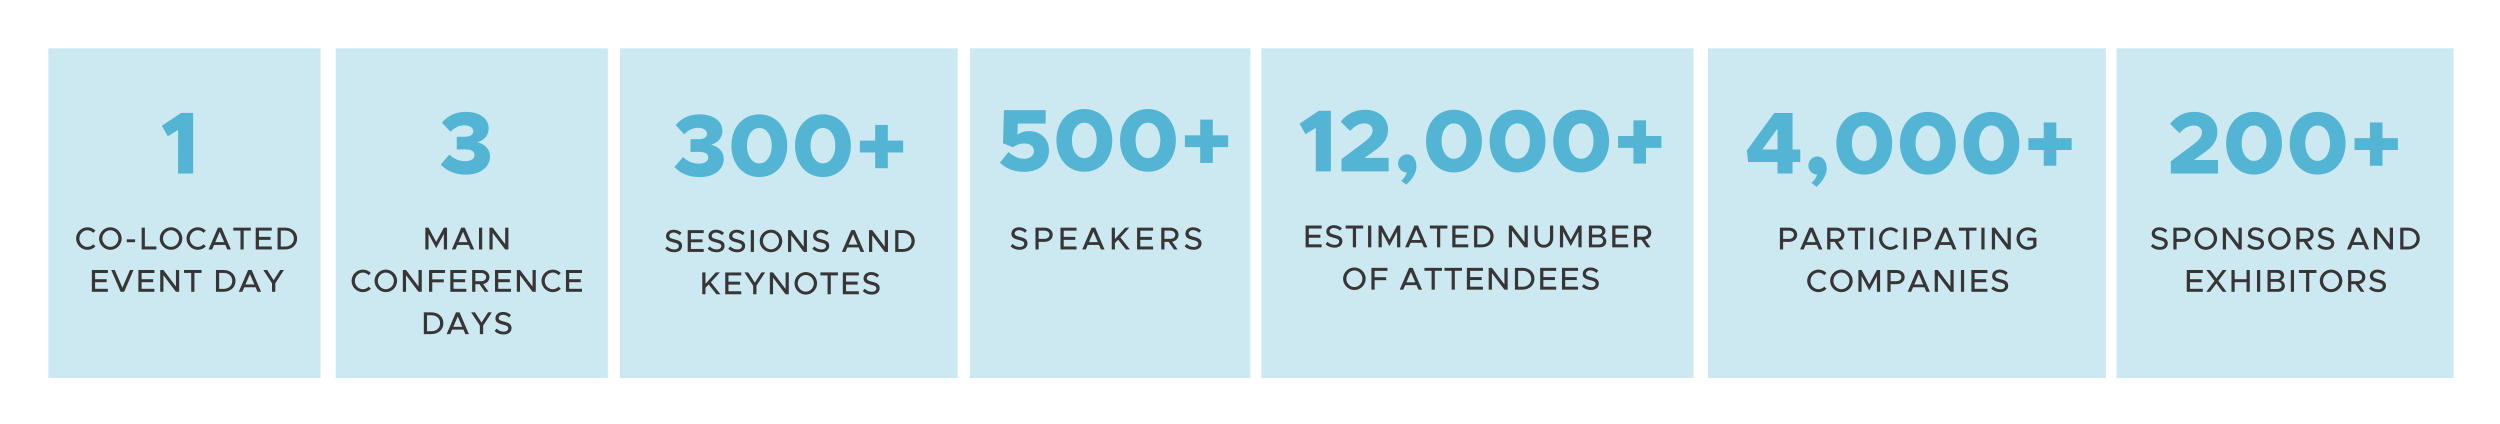 <svg xmlns="http://www.w3.org/2000/svg" role="img" viewBox="-24.70 49.30 1492.40 253.40"><title>KCCNC-EU-24-Highlights-Infographic_v1-02.svg</title><defs><style>.cls-1{fill:#53b5d3}.cls-2{opacity:.3}.cls-3{fill:#373535}</style></defs><g class="cls-2"><path d="M345.386 78.137h201.646v196.84H345.386z" class="cls-1"/></g><g class="cls-2"><path d="M994.916 78.137h237.549v196.84H994.916z" class="cls-1"/></g><g class="cls-2"><path d="M4.157 78.137h162.489v196.84H4.157z" class="cls-1"/></g><path d="M20.733 191.697c0-3.657 3.108-6.728 6.747-6.728 1.857 0 3.582.777 4.814 2.047l-1.346 1.289c-.891-.948-2.123-1.573-3.468-1.573-2.596 0-4.794 2.274-4.794 4.965 0 2.71 2.198 4.984 4.794 4.984 1.346 0 2.578-.625 3.468-1.573l1.346 1.289c-1.232 1.251-2.957 2.047-4.814 2.047-3.639 0-6.747-3.089-6.747-6.747zm13.706 0c0-3.657 3.108-6.728 6.747-6.728 3.677 0 6.747 3.07 6.747 6.728 0 3.658-3.07 6.747-6.747 6.747-3.639 0-6.747-3.089-6.747-6.747zm11.542 0c0-2.691-2.198-4.965-4.795-4.965-2.596 0-4.794 2.274-4.794 4.965 0 2.71 2.198 4.984 4.794 4.984 2.597 0 4.795-2.274 4.795-4.984zm4.951.493h5.003v1.706h-5.003v-1.706zm17.741 4.245v1.781h-8.812v-13.02h1.914v11.238h6.898zm1.974-4.738c0-3.657 3.108-6.728 6.747-6.728 3.677 0 6.747 3.07 6.747 6.728 0 3.658-3.07 6.747-6.747 6.747-3.639 0-6.747-3.089-6.747-6.747zm11.542 0c0-2.691-2.198-4.965-4.795-4.965-2.596 0-4.794 2.274-4.794 4.965 0 2.71 2.198 4.984 4.794 4.984 2.597 0 4.795-2.274 4.795-4.984zm4.439 0c0-3.657 3.108-6.728 6.747-6.728 1.857 0 3.582.777 4.814 2.047l-1.346 1.289c-.891-.948-2.123-1.573-3.468-1.573-2.596 0-4.794 2.274-4.794 4.965 0 2.71 2.198 4.984 4.794 4.984 1.346 0 2.578-.625 3.468-1.573l1.346 1.289c-1.232 1.251-2.957 2.047-4.814 2.047-3.639 0-6.747-3.089-6.747-6.747zm23.2 3.81h-6.747l-1.156 2.71h-2.123l5.591-13.02h2.123l5.591 13.02h-2.123l-1.156-2.71zm-.72-1.668l-2.653-6.178-2.653 6.178h5.306zm9.746-6.86h-4.283v-1.781h10.461v1.781h-4.264v11.238h-1.914v-11.238zm11.033 0v3.714h6.898v1.782h-6.898v3.961h7.637v1.781h-9.57v-13.02h9.57v1.781h-7.637zm11.109-1.781h4.491c4.208 0 7.183 2.691 7.183 6.5 0 3.81-2.975 6.52-7.183 6.52h-4.491v-13.02zm4.605 11.276c2.995 0 5.117-1.971 5.117-4.776 0-2.786-2.123-4.756-5.117-4.756h-2.691v9.532h2.691zM32.068 212.248v3.714h6.898v1.782h-6.898v3.961h7.637v1.781h-9.57v-13.02h9.57v1.781h-7.637zm22.954-1.781l-5.609 13.02h-2.104l-5.61-13.02h2.123l4.548 10.575 4.53-10.575h2.122zm4.818 1.781v3.714h6.898v1.782h-6.898v3.961h7.637v1.781h-9.57v-13.02h9.57v1.781h-7.637zm11.109-1.781h1.914l7.467 9.874v-9.874h1.933v13.02h-1.933l-7.467-9.874v9.874h-1.914v-13.02zm18.501 1.781h-4.283v-1.781h10.461v1.781h-4.264v11.238h-1.914V212.248zm14.768-1.781h4.491c4.208 0 7.183 2.691 7.183 6.5 0 3.81-2.975 6.52-7.183 6.52h-4.491v-13.02zm4.605 11.276c2.995 0 5.117-1.971 5.117-4.776 0-2.786-2.123-4.756-5.117-4.756h-2.691v9.532h2.691zm19.032-.966h-6.747l-1.156 2.71h-2.123l5.591-13.02h2.123l5.591 13.02h-2.123l-1.156-2.71zm-.72-1.668l-2.653-6.178-2.653 6.178h5.306zm10.541-.72l-5.212-7.921h2.312l3.885 6.102 3.942-6.102h2.217l-5.174 7.921v5.098h-1.971v-5.098zm234.73-20.586l1.137-1.421c1.156 1.099 2.521 1.819 4.283 1.819 1.801 0 2.729-.948 2.729-1.99 0-1.232-1.08-1.706-3.259-2.198-2.653-.625-4.416-1.421-4.416-3.771 0-2.179 1.896-3.809 4.529-3.809 1.99 0 3.487.72 4.738 1.838l-1.1 1.44c-1.099-1.004-2.407-1.592-3.733-1.592-1.459 0-2.482.91-2.482 1.952 0 1.213 1.118 1.63 3.26 2.142 2.596.606 4.396 1.478 4.396 3.809 0 2.198-1.667 3.866-4.738 3.866-2.179 0-3.98-.758-5.344-2.084zm15.354-9.362v3.714h6.898v1.782h-6.898v3.961h7.637v1.781h-9.57v-13.02h9.57v1.781h-7.637zm9.991 9.362l1.137-1.421c1.156 1.099 2.521 1.819 4.283 1.819 1.8 0 2.729-.948 2.729-1.99 0-1.232-1.08-1.706-3.259-2.198-2.653-.625-4.416-1.421-4.416-3.771 0-2.179 1.895-3.809 4.529-3.809 1.99 0 3.487.72 4.738 1.838l-1.1 1.44c-1.099-1.004-2.407-1.592-3.733-1.592-1.459 0-2.482.91-2.482 1.952 0 1.213 1.118 1.63 3.26 2.142 2.596.606 4.396 1.478 4.396 3.809 0 2.198-1.667 3.866-4.738 3.866-2.179 0-3.98-.758-5.344-2.084zm12.303 0l1.137-1.421c1.156 1.099 2.521 1.819 4.283 1.819 1.801 0 2.729-.948 2.729-1.99 0-1.232-1.08-1.706-3.259-2.198-2.653-.625-4.416-1.421-4.416-3.771 0-2.179 1.896-3.809 4.529-3.809 1.99 0 3.487.72 4.738 1.838l-1.1 1.44c-1.099-1.004-2.407-1.592-3.733-1.592-1.459 0-2.482.91-2.482 1.952 0 1.213 1.118 1.63 3.26 2.142 2.596.606 4.396 1.478 4.396 3.809 0 2.198-1.667 3.866-4.738 3.866-2.179 0-3.98-.758-5.344-2.084zm13.421-11.144h1.914v13.02h-1.914v-13.02zm5.327 6.5c0-3.657 3.108-6.728 6.747-6.728 3.677 0 6.747 3.07 6.747 6.728 0 3.658-3.07 6.747-6.747 6.747-3.639 0-6.747-3.089-6.747-6.747zm11.542 0c0-2.691-2.198-4.965-4.795-4.965-2.596 0-4.794 2.274-4.794 4.965 0 2.71 2.198 4.984 4.794 4.984 2.597 0 4.795-2.274 4.795-4.984zm5.368-6.5h1.914l7.467 9.874v-9.874h1.933v13.02h-1.933l-7.467-9.874v9.874h-1.914v-13.02zm14.521 11.144l1.137-1.421c1.156 1.099 2.521 1.819 4.283 1.819 1.801 0 2.729-.948 2.729-1.99 0-1.232-1.08-1.706-3.259-2.198-2.653-.625-4.416-1.421-4.416-3.771 0-2.179 1.896-3.809 4.529-3.809 1.99 0 3.487.72 4.738 1.838l-1.1 1.44c-1.099-1.004-2.407-1.592-3.733-1.592-1.459 0-2.482.91-2.482 1.952 0 1.213 1.118 1.63 3.26 2.142 2.596.606 4.396 1.478 4.396 3.809 0 2.198-1.667 3.866-4.738 3.866-2.179 0-3.98-.758-5.344-2.084zm27.674-.834h-6.747l-1.156 2.71h-2.123l5.591-13.02h2.123l5.591 13.02h-2.123l-1.156-2.71zm-.72-1.668l-2.653-6.178-2.653 6.178h5.306zm6.884-8.642h1.914l7.467 9.874v-9.874h1.933v13.02h-1.933l-7.467-9.874v9.874h-1.914v-13.02zm15.639 0h4.491c4.208 0 7.183 2.691 7.183 6.5 0 3.81-2.975 6.52-7.183 6.52h-4.491v-13.02zm4.605 11.276c2.995 0 5.117-1.971 5.117-4.776 0-2.786-2.123-4.756-5.117-4.756h-2.691v9.532h2.691zm-119.79 13.992h1.914v6.785l6.159-6.785h2.426l-5.344 5.856 5.704 7.164h-2.407l-4.624-5.837-1.914 2.028v3.809h-1.914v-13.02zm15.639 1.781v3.714h6.898v1.782h-6.898v3.961h7.637v1.781h-9.57v-13.02h9.57v1.781h-7.637zm14.748 6.14l-5.212-7.921h2.312l3.885 6.102 3.942-6.102h2.217l-5.174 7.921v5.098h-1.971v-5.098zm9.954-7.921h1.914l7.467 9.874v-9.874h1.933v13.02h-1.933l-7.467-9.874v9.874h-1.914v-13.02zm14.71 6.5c0-3.657 3.108-6.728 6.747-6.728 3.677 0 6.747 3.07 6.747 6.728 0 3.658-3.07 6.747-6.747 6.747-3.639 0-6.747-3.089-6.747-6.747zm11.542 0c0-2.691-2.198-4.965-4.795-4.965-2.596 0-4.794 2.274-4.794 4.965 0 2.71 2.198 4.984 4.794 4.984 2.597 0 4.795-2.274 4.795-4.984zm8.211-4.719h-4.283v-1.781h10.461v1.781h-4.264v11.238h-1.914v-11.238zm11.033 0v3.714h6.898v1.782h-6.898v3.961h7.637v1.781h-9.57v-13.02h9.57v1.781h-7.637zm9.972 9.362l1.137-1.421c1.156 1.099 2.521 1.819 4.283 1.819 1.8 0 2.729-.948 2.729-1.99 0-1.232-1.08-1.706-3.259-2.198-2.653-.625-4.416-1.421-4.416-3.771 0-2.179 1.895-3.809 4.529-3.809 1.99 0 3.487.72 4.738 1.838l-1.1 1.44c-1.099-1.004-2.407-1.592-3.733-1.592-1.459 0-2.482.91-2.482 1.952 0 1.213 1.118 1.63 3.26 2.142 2.596.606 4.396 1.478 4.396 3.809 0 2.198-1.667 3.866-4.738 3.866-2.179 0-3.98-.758-5.344-2.084zm547.5-37.872h5.478c2.729 0 4.832 1.762 4.832 4.245 0 2.482-2.104 4.245-4.832 4.245h-3.563v4.529h-1.914v-13.02zm5.193 6.708c1.876 0 3.165-.928 3.165-2.463s-1.289-2.464-3.165-2.464h-3.279v4.927h3.279zm16.89 3.601h-6.747l-1.155 2.71h-2.123l5.591-13.02h2.123l5.59 13.02h-2.122l-1.156-2.71zm-.72-1.668l-2.653-6.178-2.653 6.178h5.307zm13.402-.246l3.24 4.624h-2.198l-3.184-4.529h-2.483v4.529h-1.914v-13.02h5.478c2.729 0 4.832 1.762 4.832 4.245 0 2.16-1.572 3.771-3.771 4.15zm-4.625-1.687h3.279c1.876 0 3.165-.928 3.165-2.463s-1.289-2.464-3.165-2.464h-3.279v4.927zm14.598-4.927h-4.283v-1.781h10.461v1.781h-4.264v11.238h-1.914v-11.238zm9.099-1.781h1.914v13.02h-1.914v-13.02zm5.328 6.5c0-3.657 3.107-6.728 6.746-6.728 1.857 0 3.582.777 4.813 2.047l-1.346 1.289c-.891-.948-2.122-1.573-3.468-1.573-2.597 0-4.795 2.274-4.795 4.965 0 2.71 2.198 4.984 4.795 4.984 1.346 0 2.577-.625 3.468-1.573l1.346 1.289c-1.231 1.251-2.956 2.047-4.813 2.047-3.639 0-6.746-3.089-6.746-6.747zm14.634-6.5h1.914v13.02h-1.914v-13.02zm6.256 0h5.478c2.729 0 4.832 1.762 4.832 4.245 0 2.482-2.104 4.245-4.832 4.245h-3.563v4.529h-1.914v-13.02zm5.193 6.708c1.876 0 3.165-.928 3.165-2.463s-1.289-2.464-3.165-2.464h-3.279v4.927h3.279zm16.889 3.601h-6.747l-1.155 2.71h-2.123l5.591-13.02h2.122l5.591 13.02h-2.122l-1.156-2.71zm-.72-1.668l-2.653-6.178-2.653 6.178h5.307zm9.745-6.86h-4.283v-1.781h10.461v1.781h-4.264v11.238h-1.914v-11.238zm9.1-1.781h1.914v13.02h-1.914v-13.02zm6.256 0h1.914l7.468 9.874v-9.874h1.933v13.02h-1.933l-7.468-9.874v9.874h-1.914v-13.02zm21.212 6.007h5.401v5.193c-1.251 1.251-3.279 2.047-5.136 2.047-3.658 0-6.766-3.089-6.766-6.747 0-3.657 3.107-6.728 6.766-6.728 1.856 0 3.885.777 5.136 2.047l-1.346 1.289c-.891-.966-2.445-1.573-3.79-1.573-2.616 0-4.814 2.274-4.814 4.965 0 2.71 2.198 4.984 4.814 4.984 1.099 0 2.331-.398 3.24-1.08v-2.729h-3.506v-1.668zm-131.465 25.762c0-3.657 3.107-6.728 6.746-6.728 1.857 0 3.582.777 4.813 2.047l-1.346 1.289c-.891-.948-2.122-1.573-3.468-1.573-2.597 0-4.795 2.274-4.795 4.965 0 2.71 2.198 4.984 4.795 4.984 1.346 0 2.577-.625 3.468-1.573l1.346 1.289c-1.231 1.251-2.956 2.047-4.813 2.047-3.639 0-6.746-3.089-6.746-6.747zm13.706 0c0-3.657 3.107-6.728 6.746-6.728 3.677 0 6.747 3.07 6.747 6.728 0 3.658-3.07 6.747-6.747 6.747-3.639 0-6.746-3.089-6.746-6.747zm11.541 0c0-2.691-2.198-4.965-4.795-4.965-2.596 0-4.795 2.274-4.795 4.965 0 2.71 2.199 4.984 4.795 4.984 2.597 0 4.795-2.274 4.795-4.984zm5.349-6.5h1.914l4.567 8.509 4.567-8.509h1.914v13.02h-1.914v-9.267l-4.567 8.509-4.567-8.509v9.267h-1.914v-13.02zm17.307 0h5.478c2.729 0 4.832 1.762 4.832 4.245 0 2.482-2.104 4.245-4.832 4.245h-3.563v4.529h-1.914v-13.02zm5.193 6.708c1.876 0 3.165-.928 3.165-2.463s-1.289-2.464-3.165-2.464h-3.279v4.927h3.279zm16.89 3.601h-6.747l-1.155 2.71h-2.123l5.591-13.02h2.122l5.591 13.02h-2.122l-1.156-2.71zm-.72-1.668l-2.653-6.178-2.653 6.178h5.307zm6.883-8.642h1.914l7.468 9.874v-9.874h1.933v13.02h-1.933l-7.468-9.874v9.874h-1.914v-13.02zm15.64 0h1.914v13.02h-1.914v-13.02zm8.188 1.781v3.714h6.898v1.782h-6.898v3.961h7.638v1.781h-9.571v-13.02h9.571v1.781h-7.638zm9.972 9.362l1.138-1.421c1.156 1.099 2.521 1.819 4.283 1.819 1.8 0 2.729-.948 2.729-1.99 0-1.232-1.08-1.706-3.26-2.198-2.653-.625-4.415-1.421-4.415-3.771 0-2.179 1.895-3.809 4.529-3.809 1.989 0 3.486.72 4.737 1.838l-1.099 1.44c-1.1-1.004-2.407-1.592-3.733-1.592-1.46 0-2.483.91-2.483 1.952 0 1.213 1.118 1.63 3.26 2.142 2.597.606 4.397 1.478 4.397 3.809 0 2.198-1.668 3.866-4.738 3.866-2.18 0-3.979-.758-5.345-2.084z" class="cls-3"/><path d="M81.598 126.873l-6.108 3.792-3.581-6.266 11.479-7.688h7.214v36.176h-9.004V126.873zm296.309 22.117l5.161-5.95c2.633 2.633 6.003 3.949 9.373 3.949 3.633 0 5.634-1.527 5.634-3.633 0-2.265-1.685-3.423-6.319-3.423l-4.266.053v-7.583h4.266c3.633.053 5.582-1.158 5.582-3.265 0-2.212-2.159-3.528-5.424-3.528-3.212 0-5.845 1.527-8.214 3.844l-5.055-5.477c3.107-3.633 7.53-6.424 14.218-6.424 8.53 0 13.691 4.213 13.691 9.9 0 4.055-2.686 7.109-6.74 8.267 4.055.948 7.53 3.792 7.53 8.425 0 6.372-5.688 10.9-14.429 10.9-6.688 0-11.795-2.475-15.007-6.056zm34.017-12.743c0-10.953 6.898-18.694 16.64-18.694 9.794 0 16.692 7.741 16.692 18.694 0 11.005-6.898 18.746-16.692 18.746-9.742 0-16.64-7.741-16.64-18.746zm24.065 0c0-6.161-3.054-10.532-7.425-10.532-4.318 0-7.372 4.371-7.372 10.532 0 6.161 3.054 10.584 7.372 10.584 4.371 0 7.425-4.423 7.425-10.584zm13.901 0c0-10.953 6.898-18.694 16.64-18.694 9.794 0 16.692 7.741 16.692 18.694 0 11.005-6.898 18.746-16.692 18.746-9.742 0-16.64-7.741-16.64-18.746zm24.065 0c0-6.161-3.054-10.532-7.425-10.532-4.318 0-7.372 4.371-7.372 10.532 0 6.161 3.054 10.584 7.372 10.584 4.371 0 7.425-4.423 7.425-10.584zm40.494 4.055h-9.163v9.426h-7.53v-9.426h-9.163v-7.056h9.163v-9.374h7.53v9.374h9.163v7.056zm521.946 5.687h-17.535l-.789-6.845 16.376-22.38h10.953v21.748h4.581v7.477h-4.581v6.898h-9.005v-6.898zm0-7.477v-12.427l-9.004 12.427h9.004zm20.273 20.01c1.737-1.474 2.896-3.265 3.37-5.002-2.844 0-5.214-2.475-5.214-5.371 0-3.001 2.476-5.477 5.371-5.477 3.317 0 5.582 3.054 5.582 7.32 0 3.475-2.106 7.267-6.056 10.847l-3.054-2.317zm14.85-23.749c0-10.953 6.897-18.694 16.64-18.694 9.794 0 16.692 7.741 16.692 18.694 0 11.005-6.898 18.746-16.692 18.746-9.742 0-16.64-7.741-16.64-18.746zm24.064 0c0-6.161-3.055-10.532-7.425-10.532-4.318 0-7.372 4.371-7.372 10.532 0 6.161 3.054 10.584 7.372 10.584 4.37 0 7.425-4.423 7.425-10.584zm13.901 0c0-10.953 6.897-18.694 16.64-18.694 9.794 0 16.692 7.741 16.692 18.694 0 11.005-6.898 18.746-16.692 18.746-9.742 0-16.64-7.741-16.64-18.746zm24.064 0c0-6.161-3.055-10.532-7.425-10.532-4.318 0-7.372 4.371-7.372 10.532 0 6.161 3.054 10.584 7.372 10.584 4.37 0 7.425-4.423 7.425-10.584zm13.901 0c0-10.953 6.897-18.694 16.64-18.694 9.794 0 16.692 7.741 16.692 18.694 0 11.005-6.898 18.746-16.692 18.746-9.742 0-16.64-7.741-16.64-18.746zm24.064 0c0-6.161-3.055-10.532-7.425-10.532-4.318 0-7.372 4.371-7.372 10.532 0 6.161 3.054 10.584 7.372 10.584 4.37 0 7.425-4.423 7.425-10.584zm40.493 4.055h-9.162v9.426h-7.53v-9.426h-9.163v-7.056h9.163v-9.374h7.53v9.374h9.162v7.056z" class="cls-1"/><g class="cls-2"><path d="M554.393 78.137h167.314v196.84H554.393z" class="cls-1"/></g><path d="M572.185 146.414l5.16-6.372c2.738 2.422 6.003 4.055 9.268 4.055 3.792 0 5.897-2.106 5.897-4.687 0-2.686-2.211-4.476-5.792-4.476-2.581 0-4.845.843-6.688 2.265l-5.95-2.317.526-19.852h24.908v8.057h-16.64l-.21 6.583c1.737-1.264 4.002-2.106 6.898-2.106 6.319 0 11.954 4.107 11.954 11.532 0 7.846-5.845 12.796-14.955 12.796-6.214 0-10.848-2.106-14.375-5.477zm33.753-13.322c0-10.953 6.898-18.694 16.64-18.694 9.794 0 16.692 7.741 16.692 18.694 0 11.005-6.898 18.746-16.692 18.746-9.742 0-16.64-7.741-16.64-18.746zm24.065 0c0-6.161-3.054-10.532-7.425-10.532-4.318 0-7.372 4.371-7.372 10.532 0 6.161 3.054 10.584 7.372 10.584 4.371 0 7.425-4.423 7.425-10.584zm13.901 0c0-10.953 6.898-18.694 16.64-18.694 9.794 0 16.692 7.741 16.692 18.694 0 11.005-6.898 18.746-16.692 18.746-9.742 0-16.64-7.741-16.64-18.746zm24.065 0c0-6.161-3.054-10.532-7.425-10.532-4.318 0-7.372 4.371-7.372 10.532 0 6.161 3.054 10.584 7.372 10.584 4.371 0 7.425-4.423 7.425-10.584zm40.493 4.055h-9.163v9.426h-7.53v-9.426h-9.163v-7.056h9.163v-9.374h7.53v9.374h9.163v7.056z" class="cls-1"/><path d="M578.585 196.341l1.137-1.421c1.156 1.099 2.521 1.819 4.283 1.819 1.801 0 2.729-.948 2.729-1.99 0-1.232-1.08-1.706-3.259-2.198-2.653-.625-4.416-1.421-4.416-3.771 0-2.179 1.896-3.809 4.529-3.809 1.99 0 3.487.72 4.738 1.838l-1.1 1.44c-1.099-1.004-2.407-1.592-3.733-1.592-1.459 0-2.482.91-2.482 1.952 0 1.213 1.118 1.63 3.26 2.142 2.596.606 4.396 1.478 4.396 3.809 0 2.198-1.667 3.866-4.738 3.866-2.179 0-3.98-.758-5.344-2.084zm14.843-11.144h5.477c2.729 0 4.833 1.762 4.833 4.245 0 2.482-2.104 4.245-4.833 4.245h-3.563v4.529h-1.914v-13.02zm5.193 6.708c1.876 0 3.165-.928 3.165-2.463s-1.289-2.464-3.165-2.464h-3.279v4.927h3.279zm11.678-4.927v3.714h6.898v1.782h-6.898v3.961h7.637v1.781h-9.57v-13.02h9.57v1.781h-7.637zm21.078 8.528h-6.747l-1.156 2.71h-2.123l5.591-13.02h2.123l5.591 13.02h-2.123l-1.156-2.71zm-.72-1.668l-2.653-6.178-2.653 6.178h5.306zm8.306-8.642h1.914v6.785l6.159-6.785h2.426l-5.344 5.856 5.704 7.164h-2.407l-4.624-5.837-1.914 2.028v3.809h-1.914v-13.02zm17.061 1.781v3.714h6.898v1.782h-6.898v3.961h7.637v1.781h-9.57v-13.02h9.57v1.781h-7.637zm19.05 6.614l3.241 4.624h-2.198l-3.184-4.529h-2.482v4.529h-1.914v-13.02h5.477c2.729 0 4.833 1.762 4.833 4.245 0 2.16-1.573 3.771-3.771 4.15zm-4.624-1.687h3.278c1.876 0 3.165-.928 3.165-2.463s-1.289-2.464-3.165-2.464h-3.278v4.927zm12.039 4.435l1.137-1.421c1.156 1.099 2.521 1.819 4.283 1.819 1.8 0 2.729-.948 2.729-1.99 0-1.232-1.08-1.706-3.259-2.198-2.653-.625-4.416-1.421-4.416-3.771 0-2.179 1.895-3.809 4.529-3.809 1.99 0 3.487.72 4.738 1.838l-1.1 1.44c-1.099-1.004-2.407-1.592-3.733-1.592-1.459 0-2.482.91-2.482 1.952 0 1.213 1.118 1.63 3.26 2.142 2.596.606 4.396 1.478 4.396 3.809 0 2.198-1.667 3.866-4.738 3.866-2.179 0-3.98-.758-5.344-2.084z" class="cls-3"/><g class="cls-2"><path d="M1238.763 78.139H1440v196.84h-201.237z" class="cls-1"/></g><path d="M1271.185 145.567l13.375-10.005c4.055-3.054 5.213-5.055 5.213-7.267 0-2.475-2.159-4.055-4.792-4.055-3.37 0-5.897 1.632-8.636 4.529l-5.635-5.582c3.845-4.634 8.531-7.109 14.481-7.109 8.109 0 13.796 4.95 13.796 11.848 0 4.792-2.001 8.531-8.319 12.849l-5.688 4.055h14.376v8.057h-28.172v-7.319zm33.017-10.795c0-10.953 6.897-18.694 16.64-18.694 9.794 0 16.692 7.741 16.692 18.694 0 11.005-6.898 18.746-16.692 18.746-9.742 0-16.64-7.741-16.64-18.746zm24.064 0c0-6.161-3.055-10.532-7.425-10.532-4.318 0-7.372 4.371-7.372 10.532 0 6.161 3.054 10.584 7.372 10.584 4.37 0 7.425-4.423 7.425-10.584zm13.901 0c0-10.953 6.897-18.694 16.64-18.694 9.794 0 16.692 7.741 16.692 18.694 0 11.005-6.898 18.746-16.692 18.746-9.742 0-16.64-7.741-16.64-18.746zm24.064 0c0-6.161-3.055-10.532-7.425-10.532-4.318 0-7.372 4.371-7.372 10.532 0 6.161 3.054 10.584 7.372 10.584 4.37 0 7.425-4.423 7.425-10.584zm40.493 4.055h-9.162v9.426h-7.53v-9.426h-9.163v-7.056h9.163v-9.374h7.53v9.374h9.162v7.056z" class="cls-1"/><path d="M1259.313 196.341l1.138-1.421c1.156 1.099 2.521 1.819 4.283 1.819 1.8 0 2.729-.948 2.729-1.99 0-1.232-1.08-1.706-3.26-2.198-2.653-.625-4.415-1.421-4.415-3.771 0-2.179 1.895-3.809 4.529-3.809 1.989 0 3.486.72 4.737 1.838l-1.099 1.44c-1.1-1.004-2.407-1.592-3.733-1.592-1.46 0-2.483.91-2.483 1.952 0 1.213 1.118 1.63 3.26 2.142 2.597.606 4.397 1.478 4.397 3.809 0 2.198-1.668 3.866-4.738 3.866-2.18 0-3.979-.758-5.345-2.084zm13.421-11.144h5.478c2.729 0 4.832 1.762 4.832 4.245 0 2.482-2.104 4.245-4.832 4.245h-3.563v4.529h-1.914v-13.02zm5.193 6.708c1.876 0 3.165-.928 3.165-2.463s-1.289-2.464-3.165-2.464h-3.279v4.927h3.279zm7.396-.208c0-3.657 3.107-6.728 6.746-6.728 3.677 0 6.747 3.07 6.747 6.728 0 3.658-3.07 6.747-6.747 6.747-3.639 0-6.746-3.089-6.746-6.747zm11.541 0c0-2.691-2.198-4.965-4.795-4.965s-4.795 2.274-4.795 4.965c0 2.71 2.198 4.984 4.795 4.984s4.795-2.274 4.795-4.984zm5.367-6.5h1.914l7.468 9.874v-9.874h1.933v13.02h-1.933l-7.468-9.874v9.874h-1.914v-13.02zm14.521 11.144l1.138-1.421c1.156 1.099 2.521 1.819 4.283 1.819 1.8 0 2.729-.948 2.729-1.99 0-1.232-1.08-1.706-3.26-2.198-2.653-.625-4.415-1.421-4.415-3.771 0-2.179 1.895-3.809 4.529-3.809 1.989 0 3.486.72 4.737 1.838l-1.099 1.44c-1.1-1.004-2.407-1.592-3.733-1.592-1.46 0-2.483.91-2.483 1.952 0 1.213 1.118 1.63 3.26 2.142 2.597.606 4.397 1.478 4.397 3.809 0 2.198-1.668 3.866-4.738 3.866-2.18 0-3.979-.758-5.345-2.084zm12.493-4.644c0-3.657 3.107-6.728 6.746-6.728 3.677 0 6.747 3.07 6.747 6.728 0 3.658-3.07 6.747-6.747 6.747-3.639 0-6.746-3.089-6.746-6.747zm11.541 0c0-2.691-2.198-4.965-4.795-4.965-2.596 0-4.795 2.274-4.795 4.965 0 2.71 2.199 4.984 4.795 4.984 2.597 0 4.795-2.274 4.795-4.984zm11.906 1.896l3.24 4.624h-2.198l-3.184-4.529h-2.483v4.529h-1.914v-13.02h5.478c2.729 0 4.832 1.762 4.832 4.245 0 2.16-1.572 3.771-3.771 4.15zm-4.625-1.687h3.279c1.876 0 3.165-.928 3.165-2.463s-1.289-2.464-3.165-2.464h-3.279v4.927zm10.617 4.435l1.138-1.421c1.156 1.099 2.521 1.819 4.283 1.819 1.8 0 2.729-.948 2.729-1.99 0-1.232-1.08-1.706-3.26-2.198-2.653-.625-4.415-1.421-4.415-3.771 0-2.179 1.895-3.809 4.529-3.809 1.989 0 3.486.72 4.737 1.838l-1.099 1.44c-1.1-1.004-2.407-1.592-3.733-1.592-1.46 0-2.483.91-2.483 1.952 0 1.213 1.118 1.63 3.26 2.142 2.597.606 4.397 1.478 4.397 3.809 0 2.198-1.668 3.866-4.738 3.866-2.18 0-3.979-.758-5.345-2.084zm27.655-.834h-6.747l-1.155 2.71h-2.123l5.591-13.02h2.123l5.59 13.02h-2.122l-1.156-2.71zm-.72-1.668l-2.653-6.178-2.653 6.178h5.307zm6.883-8.642h1.914l7.468 9.874v-9.874h1.933v13.02h-1.933l-7.468-9.874v9.874h-1.914v-13.02zm15.64 0h4.492c4.207 0 7.183 2.691 7.183 6.5 0 3.81-2.976 6.52-7.183 6.52h-4.492v-13.02zm4.605 11.276c2.994 0 5.117-1.971 5.117-4.776 0-2.786-2.123-4.756-5.117-4.756h-2.691v9.532h2.691zm-130.102 15.775v3.714h6.898v1.782h-6.898v3.961h7.638v1.781h-9.571v-13.02h9.571v1.781h-7.638zm16.908 4.719l4.908 6.52h-2.312l-3.752-4.984-3.771 4.984h-2.274l4.909-6.5-4.909-6.519h2.312l3.752 4.984 3.771-4.984h2.274l-4.908 6.5zm18.766-6.5v13.02h-1.914v-5.742h-7.088v5.742h-1.914v-13.02h1.914v5.496h7.088v-5.496h1.914zm4.325 0h1.914v13.02h-1.914v-13.02zm6.256 0h6.179c2.18 0 3.695 1.346 3.695 3.241 0 1.364-.663 2.217-1.838 2.88 1.497.739 2.368 1.914 2.368 3.354 0 2.084-1.667 3.544-3.998 3.544h-6.406v-13.02zm5.686 5.42c1.308 0 2.236-.777 2.236-1.857 0-1.081-.929-1.876-2.236-1.876h-3.771v3.733h3.771zm.304 5.913c1.44 0 2.464-.891 2.464-2.142s-1.023-2.142-2.464-2.142h-4.075v4.283h4.075zm7.925-11.333h1.914v13.02h-1.914v-13.02zm9.118 1.781h-4.283v-1.781h10.461v1.781h-4.264v11.238h-1.914V212.248zm8.172 4.719c0-3.657 3.107-6.728 6.746-6.728 3.677 0 6.747 3.07 6.747 6.728 0 3.658-3.07 6.747-6.747 6.747-3.639 0-6.746-3.089-6.746-6.747zm11.541 0c0-2.691-2.198-4.965-4.795-4.965s-4.795 2.274-4.795 4.965c0 2.71 2.198 4.984 4.795 4.984s4.795-2.274 4.795-4.984zm11.906 1.896l3.24 4.624h-2.198l-3.184-4.529h-2.483v4.529h-1.914v-13.02h5.478c2.729 0 4.832 1.762 4.832 4.245 0 2.16-1.572 3.771-3.771 4.15zm-4.625-1.687h3.279c1.876 0 3.165-.928 3.165-2.463s-1.289-2.464-3.165-2.464h-3.279v4.927zm10.616 4.435l1.138-1.421c1.156 1.099 2.521 1.819 4.283 1.819 1.8 0 2.729-.948 2.729-1.99 0-1.232-1.08-1.706-3.26-2.198-2.653-.625-4.415-1.421-4.415-3.771 0-2.179 1.895-3.809 4.529-3.809 1.989 0 3.486.72 4.737 1.838l-1.099 1.44c-1.1-1.004-2.407-1.592-3.733-1.592-1.46 0-2.483.91-2.483 1.952 0 1.213 1.118 1.63 3.26 2.142 2.597.606 4.397 1.478 4.397 3.809 0 2.198-1.668 3.866-4.738 3.866-2.18 0-3.979-.758-5.345-2.084z" class="cls-3"/><g class="cls-2"><path d="M175.684 78.137h162.489v196.84H175.684z" class="cls-1"/></g><path d="M238.38 147.515l5.161-5.95c2.633 2.633 6.003 3.949 9.373 3.949 3.633 0 5.634-1.527 5.634-3.633 0-2.265-1.685-3.423-6.319-3.423l-4.266.053v-7.583h4.266c3.633.053 5.582-1.158 5.582-3.265 0-2.212-2.159-3.528-5.424-3.528-3.212 0-5.845 1.527-8.214 3.844l-5.055-5.477c3.107-3.633 7.53-6.424 14.218-6.424 8.53 0 13.691 4.213 13.691 9.9 0 4.055-2.686 7.109-6.74 8.267 4.055.948 7.53 3.792 7.53 8.425 0 6.372-5.688 10.9-14.429 10.9-6.688 0-11.795-2.475-15.007-6.056z" class="cls-1"/><path d="M229.207 185.197h1.914l4.567 8.509 4.567-8.509h1.914v13.02h-1.914v-9.267l-4.567 8.509-4.567-8.509v9.267h-1.914v-13.02zm25.874 10.31h-6.747l-1.156 2.71h-2.123l5.591-13.02h2.123l5.591 13.02h-2.123l-1.156-2.71zm-.72-1.668l-2.653-6.178-2.653 6.178h5.306zm6.884-8.642h1.914v13.02h-1.914v-13.02zm6.237 0h1.914l7.467 9.874v-9.874h1.933v13.02h-1.933l-7.467-9.874v9.874h-1.914v-13.02zm-82.311 31.776c0-3.657 3.108-6.728 6.747-6.728 1.857 0 3.582.777 4.814 2.047l-1.346 1.289c-.891-.948-2.123-1.573-3.468-1.573-2.596 0-4.794 2.274-4.794 4.965 0 2.71 2.198 4.984 4.794 4.984 1.346 0 2.578-.625 3.468-1.573l1.346 1.289c-1.232 1.251-2.957 2.047-4.814 2.047-3.639 0-6.747-3.089-6.747-6.747zm13.706 0c0-3.657 3.108-6.728 6.747-6.728 3.677 0 6.747 3.07 6.747 6.728 0 3.658-3.07 6.747-6.747 6.747-3.639 0-6.747-3.089-6.747-6.747zm11.541 0c0-2.691-2.198-4.965-4.795-4.965-2.596 0-4.794 2.274-4.794 4.965 0 2.71 2.198 4.984 4.794 4.984 2.597 0 4.795-2.274 4.795-4.984zm5.349-6.5h1.914l7.467 9.874v-9.874h1.933v13.02h-1.933l-7.467-9.874v9.874h-1.914v-13.02zm17.572 1.781v3.791h6.898v1.781h-6.898v5.667h-1.933v-13.02h9.57v1.781h-7.637zm12.701 0v3.714h6.898v1.782h-6.898v3.961h7.637v1.781h-9.57V210.474h9.57v1.781h-7.637zm17.647 6.614l3.241 4.624h-2.198l-3.184-4.529h-2.482v4.529h-1.914v-13.02h5.477c2.729 0 4.833 1.762 4.833 4.245 0 2.16-1.573 3.771-3.771 4.15zm-4.624-1.687h3.279c1.876 0 3.165-.928 3.165-2.463s-1.289-2.464-3.165-2.464h-3.279v4.927zm13.668-4.927v3.714h6.898v1.782h-6.898v3.961h7.637v1.781h-9.57V210.474h9.57v1.781h-7.637zm11.09-1.781h1.914l7.467 9.874v-9.874h1.933v13.02h-1.933l-7.467-9.874v9.874h-1.914v-13.02zm14.711 6.5c0-3.657 3.108-6.728 6.747-6.728 1.857 0 3.582.777 4.814 2.047l-1.346 1.289c-.891-.948-2.123-1.573-3.468-1.573-2.596 0-4.794 2.274-4.794 4.965 0 2.71 2.198 4.984 4.794 4.984 1.346 0 2.578-.625 3.468-1.573l1.346 1.289c-1.232 1.251-2.957 2.047-4.814 2.047-3.639 0-6.747-3.089-6.747-6.747zm16.549-4.719v3.714h6.898v1.782h-6.898v3.961h7.637v1.781h-9.57V210.474h9.57v1.781h-7.637zm-86.783 23.488h4.491c4.208 0 7.183 2.691 7.183 6.5 0 3.81-2.975 6.52-7.183 6.52h-4.491v-13.02zm4.605 11.276c2.995 0 5.117-1.971 5.117-4.776 0-2.786-2.123-4.756-5.117-4.756h-2.691v9.532h2.691zm19.032-.966h-6.747l-1.156 2.71h-2.123L247.5 235.743h2.123l5.591 13.02h-2.123l-1.156-2.71zm-.72-1.668l-2.653-6.178-2.653 6.178h5.306zm10.541-.72l-5.212-7.921h2.312l3.885 6.102 3.942-6.102h2.217l-5.174 7.921v5.098h-1.971v-5.098zm8.816 3.222l1.137-1.421c1.156 1.099 2.521 1.819 4.283 1.819 1.801 0 2.729-.948 2.729-1.99 0-1.232-1.08-1.706-3.259-2.198-2.653-.625-4.416-1.421-4.416-3.771 0-2.179 1.896-3.809 4.529-3.809 1.99 0 3.487.72 4.738 1.838l-1.1 1.44c-1.099-1.004-2.407-1.592-3.733-1.592-1.459 0-2.482.91-2.482 1.952 0 1.213 1.118 1.63 3.26 2.142 2.596.606 4.396 1.478 4.396 3.809 0 2.198-1.667 3.866-4.738 3.866-2.179 0-3.98-.758-5.344-2.084z" class="cls-3"/><g class="cls-2"><path d="M728.291 78.137H986.28v196.84H728.291z" class="cls-1"/></g><path d="M756.618 185.707v3.714h6.898v1.782h-6.898v3.961h7.638v1.781h-9.571v-13.02h9.571v1.781h-7.638zm9.972 9.362l1.138-1.421c1.156 1.099 2.521 1.819 4.283 1.819 1.8 0 2.729-.948 2.729-1.99 0-1.232-1.08-1.706-3.26-2.198-2.653-.625-4.415-1.421-4.415-3.771 0-2.179 1.895-3.809 4.529-3.809 1.989 0 3.486.72 4.737 1.838l-1.099 1.44c-1.1-1.004-2.407-1.592-3.733-1.592-1.46 0-2.483.91-2.483 1.952 0 1.213 1.118 1.63 3.26 2.142 2.597.606 4.397 1.478 4.397 3.809 0 2.198-1.668 3.866-4.738 3.866-2.18 0-3.979-.758-5.345-2.084zm16.303-9.362h-4.283v-1.781h10.461v1.781h-4.264v11.238h-1.914v-11.238zm9.099-1.781h1.914v13.02h-1.914v-13.02zm6.256 0h1.914l4.567 8.509 4.567-8.509h1.914v13.02h-1.914v-9.267l-4.567 8.509-4.567-8.509v9.267h-1.914v-13.02zm25.874 10.31h-6.747l-1.155 2.71h-2.123l5.591-13.02h2.122l5.591 13.02h-2.122l-1.156-2.71zm-.72-1.668l-2.653-6.178-2.653 6.178h5.307zm9.745-6.86h-4.283v-1.781h10.461v1.781h-4.264v11.238h-1.914v-11.238zm11.033 0v3.714h6.898v1.782h-6.898v3.961h7.638v1.781h-9.571v-13.02h9.571v1.781h-7.638zm11.09-1.781h4.492c4.207 0 7.183 2.691 7.183 6.5 0 3.81-2.976 6.52-7.183 6.52h-4.492v-13.02zm4.605 11.276c2.994 0 5.117-1.971 5.117-4.776 0-2.786-2.123-4.756-5.117-4.756h-2.691v9.532h2.691zm16.133-11.276h1.914l7.468 9.874v-9.874h1.933v13.02h-1.933l-7.468-9.874v9.874h-1.914v-13.02zm15.318 7.542v-7.542h1.914v7.505c0 2.331 1.516 3.999 3.676 3.999 2.142 0 3.658-1.667 3.658-3.999v-7.505h1.933v7.542c0 3.335-2.331 5.705-5.591 5.705-3.278 0-5.59-2.369-5.59-5.705zm15.184-7.542h1.914l4.567 8.509 4.567-8.509h1.914v13.02h-1.914v-9.267l-4.567 8.509-4.567-8.509v9.267h-1.914v-13.02zm17.307 0h6.179c2.18 0 3.695 1.346 3.695 3.241 0 1.364-.663 2.217-1.838 2.88 1.497.739 2.368 1.914 2.368 3.354 0 2.084-1.667 3.544-3.998 3.544h-6.406v-13.02zm5.686 5.42c1.308 0 2.236-.777 2.236-1.857 0-1.081-.929-1.876-2.236-1.876h-3.771v3.733h3.771zm.304 5.913c1.44 0 2.464-.891 2.464-2.142s-1.023-2.142-2.464-2.142h-4.075v4.283h4.075zm9.859-9.552v3.714h6.898v1.782h-6.898v3.961h7.638v1.781h-9.571v-13.02h9.571v1.781h-7.638zm17.629 6.614l3.24 4.624h-2.198l-3.184-4.529h-2.483v4.529h-1.914v-13.02h5.478c2.729 0 4.832 1.762 4.832 4.245 0 2.16-1.572 3.771-3.771 4.15zm-4.625-1.687h3.279c1.876 0 3.165-.928 3.165-2.463s-1.289-2.464-3.165-2.464h-3.279v4.927zm-175.604 25.061c0-3.657 3.107-6.728 6.746-6.728 3.677 0 6.747 3.07 6.747 6.728 0 3.658-3.07 6.747-6.747 6.747-3.639 0-6.746-3.089-6.746-6.747zm11.541 0c0-2.691-2.198-4.965-4.795-4.965s-4.795 2.274-4.795 4.965c0 2.71 2.198 4.984 4.795 4.984s4.795-2.274 4.795-4.984zm7.301-4.719v3.791h6.898v1.781h-6.898v5.667h-1.934v-13.02h9.571v1.781h-7.638zm25.002 8.528h-6.747l-1.155 2.71h-2.123l5.591-13.02h2.123l5.59 13.02h-2.122l-1.156-2.71zm-.72-1.668l-2.653-6.178-2.653 6.178h5.307zm9.727-6.86h-4.283v-1.781h10.461v1.781h-4.264v11.238h-1.914v-11.238zm11.961 0h-4.283v-1.781h10.461v1.781h-4.264v11.238h-1.914v-11.238zm11.033 0v3.714h6.898v1.782h-6.898v3.961h7.638v1.781h-9.571v-13.02h9.571v1.781h-7.638zM864 209.195h1.914l7.468 9.874v-9.874h1.933v13.02h-1.933l-7.468-9.874v9.874H864v-13.02zm15.64 0h4.492c4.207 0 7.183 2.691 7.183 6.5 0 3.81-2.976 6.52-7.183 6.52h-4.492v-13.02zm4.605 11.276c2.994 0 5.117-1.971 5.117-4.776 0-2.786-2.123-4.756-5.117-4.756h-2.691v9.532h2.691zm12.398-9.495v3.714h6.898v1.782h-6.898v3.961h7.638v1.781h-9.571v-13.02h9.571v1.781h-7.638zm13.023 0v3.714h6.898v1.782h-6.898v3.961h7.638v1.781h-9.571v-13.02h9.571v1.781h-7.638zm9.99 9.362l1.138-1.421c1.156 1.099 2.521 1.819 4.283 1.819 1.8 0 2.729-.948 2.729-1.99 0-1.232-1.08-1.706-3.26-2.198-2.653-.625-4.415-1.421-4.415-3.771 0-2.179 1.895-3.809 4.529-3.809 1.989 0 3.486.72 4.737 1.838l-1.099 1.44c-1.1-1.004-2.407-1.592-3.733-1.592-1.46 0-2.483.91-2.483 1.952 0 1.213 1.118 1.63 3.26 2.142 2.597.606 4.397 1.478 4.397 3.809 0 2.198-1.668 3.866-4.738 3.866-2.18 0-3.979-.758-5.345-2.084z" class="cls-3"/><path d="M760.769 125.602l-6.108 3.792-3.581-6.266 11.479-7.688h7.214v36.176h-9.004v-26.013zm15.323 18.694l13.375-10.005c4.055-3.054 5.213-5.055 5.213-7.267 0-2.475-2.159-4.055-4.792-4.055-3.37 0-5.897 1.632-8.636 4.529l-5.635-5.582c3.845-4.634 8.531-7.109 14.481-7.109 8.109 0 13.796 4.95 13.796 11.848 0 4.792-2.001 8.531-8.319 12.849l-5.688 4.055h14.376v8.057H776.092v-7.319zm35.648 12.954c1.737-1.474 2.896-3.265 3.37-5.002-2.844 0-5.214-2.475-5.214-5.371 0-3.001 2.476-5.477 5.371-5.477 3.318 0 5.582 3.054 5.582 7.32 0 3.475-2.106 7.267-6.056 10.847l-3.054-2.317zm14.85-23.749c0-10.953 6.897-18.694 16.64-18.694 9.794 0 16.692 7.741 16.692 18.694 0 11.005-6.898 18.746-16.692 18.746-9.742 0-16.64-7.741-16.64-18.746zm24.064 0c0-6.161-3.055-10.532-7.425-10.532-4.318 0-7.372 4.371-7.372 10.532 0 6.161 3.054 10.584 7.372 10.584 4.37 0 7.425-4.423 7.425-10.584zm13.901 0c0-10.953 6.897-18.694 16.64-18.694 9.794 0 16.692 7.741 16.692 18.694 0 11.005-6.898 18.746-16.692 18.746-9.742 0-16.64-7.741-16.64-18.746zm24.064 0c0-6.161-3.055-10.532-7.425-10.532-4.318 0-7.372 4.371-7.372 10.532 0 6.161 3.054 10.584 7.372 10.584 4.37 0 7.425-4.423 7.425-10.584zm13.901 0c0-10.953 6.897-18.694 16.64-18.694 9.794 0 16.692 7.741 16.692 18.694 0 11.005-6.898 18.746-16.692 18.746-9.742 0-16.64-7.741-16.64-18.746zm24.064 0c0-6.161-3.055-10.532-7.425-10.532-4.318 0-7.372 4.371-7.372 10.532 0 6.161 3.054 10.584 7.372 10.584 4.37 0 7.425-4.423 7.425-10.584zm40.493 4.055h-9.162v9.426h-7.53v-9.426h-9.163v-7.056h9.163v-9.374h7.53v9.374h9.162v7.056z" class="cls-1"/></svg>